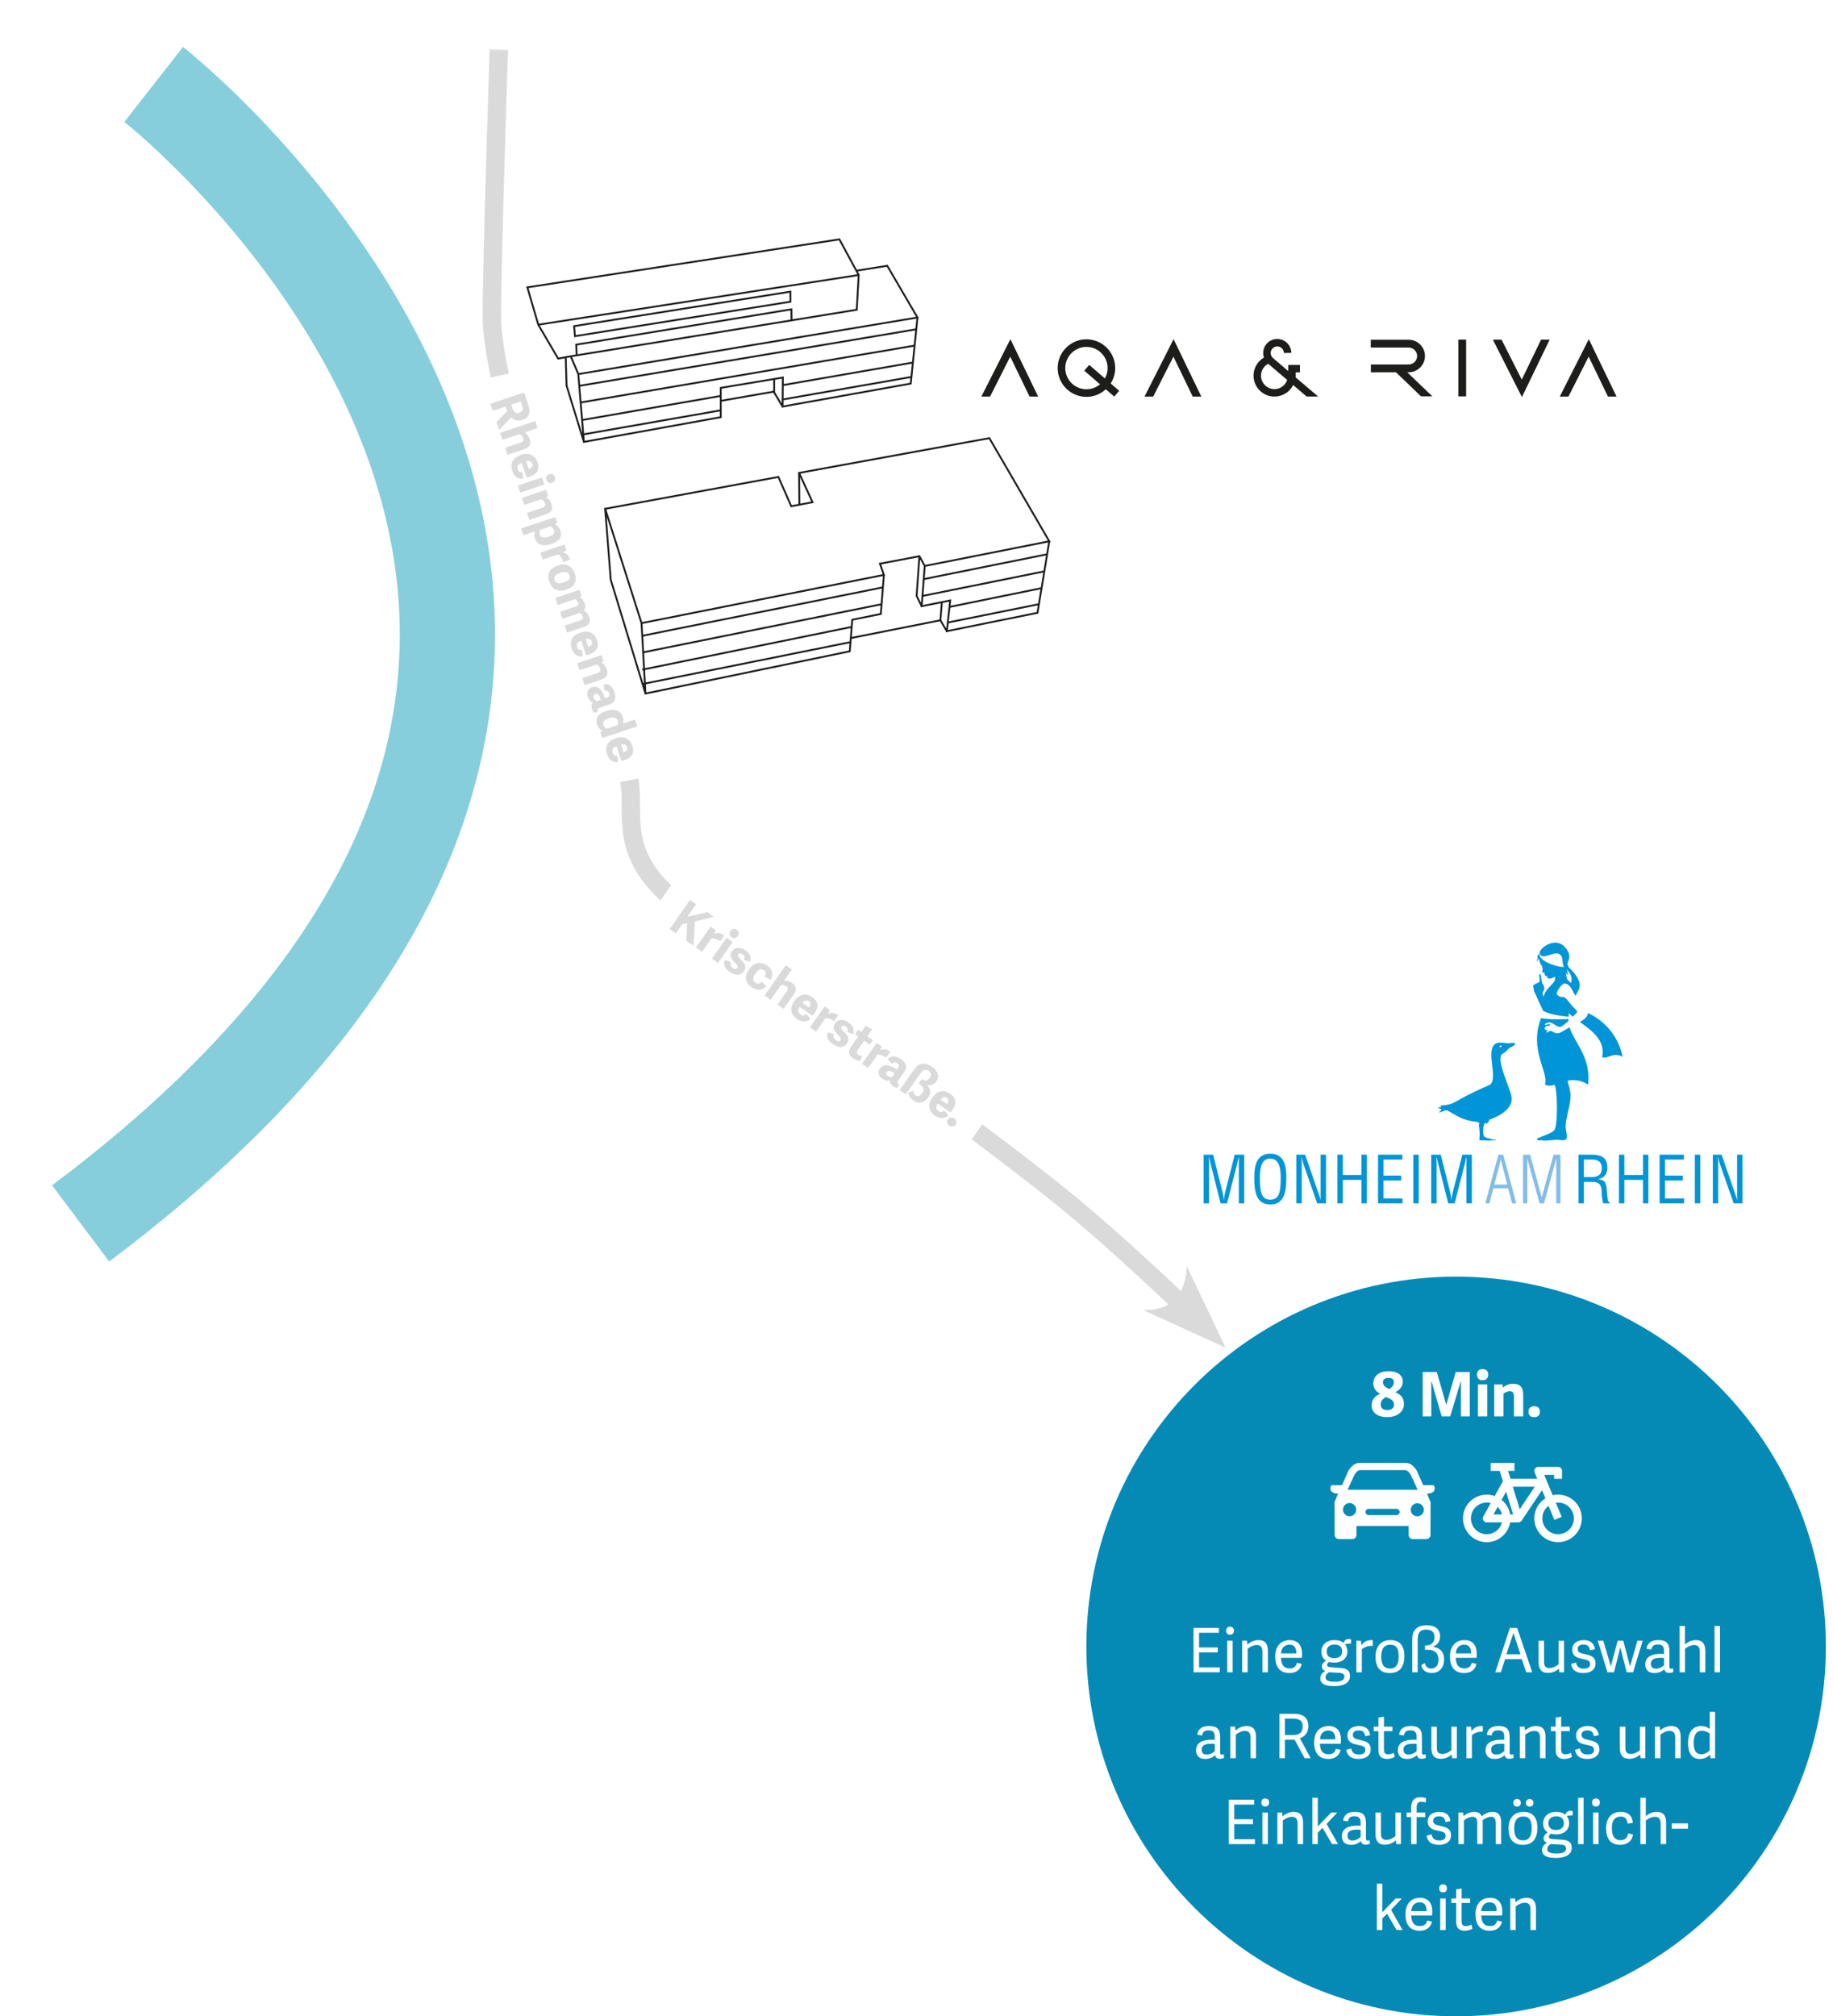 <svg xmlns="http://www.w3.org/2000/svg" xmlns:xlink="http://www.w3.org/1999/xlink" viewBox="0 0 298.815 328.624">
  <defs>
    <style>
      .uuid-0b0ec73f-19f5-4f01-802e-997e9ce5811e, .uuid-832c4fc0-4e2b-4e0d-bd87-0b4936b52b87, .uuid-62c0d7e2-3b73-41fd-af13-d291e7b0f251, .uuid-f6005810-ef05-499b-82e3-7d26d159ac27 {
        fill: none;
      }

      .uuid-66e146e1-5cd8-466e-a204-b1f61930e5aa {
        clip-path: url(#uuid-4bd14dd8-3085-4bf9-9824-54fa450ff2d3);
      }

      .uuid-965cc37e-a63f-4eb6-b222-c700313595da {
        clip-path: url(#uuid-bb75aec0-8b64-4d4a-a1d0-7ee99a1c0fa7);
      }

      .uuid-b955cb17-3663-44e7-92a1-a4db8af56d54 {
        mask: url(#uuid-354c5983-7723-43af-987f-b25765da1d34);
      }

      .uuid-4ad25489-998f-4647-9167-eaa24d0bc715 {
        clip-path: url(#uuid-a73045dd-2d53-44bc-a2bd-65ebfe40a556);
      }

      .uuid-29a96f91-42ff-43cc-9b93-6c58e02ab4e1 {
        fill: #1d1d1b;
      }

      .uuid-4623d811-cd63-41e8-a4f4-1c6395358d3c {
        clip-path: url(#uuid-e7eaa164-11ca-4244-aa65-c0c329ff1f33);
      }

      .uuid-59924c1f-57ff-4cb9-a573-3e5f0001d603 {
        mask: url(#uuid-8db60ca0-533b-4198-b3fe-85dbfe55e061);
      }

      .uuid-fb594c3f-fefc-4374-99e0-44b6c68f65c2 {
        filter: url(#uuid-931eb438-1d54-4db3-9068-ec6c359d5dfd);
      }

      .uuid-ba89831f-8294-4a1c-9895-183f645f0615 {
        mask: url(#uuid-5685d795-9700-455f-b56d-747e07b943ac);
      }

      .uuid-788aa6a4-8bd6-418c-90be-99126b9fa956 {
        filter: url(#uuid-373df19b-8788-4ec7-91d8-698d11ad3301);
      }

      .uuid-5ae339d9-717c-4b39-8a2b-2e8fa64beb1a {
        fill: #fff;
      }

      .uuid-4c976cd0-5a61-43d7-a23f-c781a9c7f570 {
        fill: url(#uuid-4c26ada8-ceaf-4d41-a685-9ca50442d583);
      }

      .uuid-b117bf7b-10f6-47df-983f-1240ef56e948 {
        fill: url(#uuid-5db84326-7857-4bc9-8b61-c2513acb787d);
      }

      .uuid-832c4fc0-4e2b-4e0d-bd87-0b4936b52b87 {
        stroke: #dadada;
        stroke-width: 3px;
      }

      .uuid-832c4fc0-4e2b-4e0d-bd87-0b4936b52b87, .uuid-62c0d7e2-3b73-41fd-af13-d291e7b0f251 {
        stroke-miterlimit: 10;
      }

      .uuid-62c0d7e2-3b73-41fd-af13-d291e7b0f251 {
        stroke: #1d1d1b;
        stroke-width: .3px;
      }

      .uuid-13b808bd-44d6-40ea-b06f-333ac7e66cab {
        fill: #058ab6;
      }

      .uuid-f6005810-ef05-499b-82e3-7d26d159ac27 {
        stroke: #87cedc;
        stroke-width: 15.527px;
      }

      .uuid-4c5a8b46-c542-4b90-8b24-91b76e7752a9 {
        fill: #83bde8;
      }

      .uuid-ce7480e0-12b1-45a0-8f5f-c5fab0907219 {
        clip-path: url(#uuid-a142f207-6f8e-4edf-81ba-16a37e919ab1);
      }

      .uuid-070eb055-47e4-460b-a2d9-38134de01830 {
        clip-path: url(#uuid-8a6e041c-6f44-4be7-b04f-2d550aaa7b2b);
      }

      .uuid-fb8a6fd7-4250-4989-b53b-51ce869ba330 {
        fill: #0095d6;
      }

      .uuid-8367cb6f-1a1b-41d5-87ae-1551c8bf97a0 {
        filter: url(#uuid-a1c0c746-b3c4-4eb0-9e25-999e384c1310);
      }

      .uuid-5d18078c-ad58-4cc4-9829-09a549ff9c90 {
        clip-path: url(#uuid-d25f367f-3fe8-477b-acf0-3b5c9f94594f);
      }

      .uuid-74a58c9b-32de-4204-ad35-8bd8df2556ec {
        fill: #dadada;
      }
    </style>
    <clipPath id="uuid-e7eaa164-11ca-4244-aa65-c0c329ff1f33">
      <rect class="uuid-0b0ec73f-19f5-4f01-802e-997e9ce5811e" x="8.488" y="7.65" width="290.327" height="320.974"></rect>
    </clipPath>
    <filter id="uuid-373df19b-8788-4ec7-91d8-698d11ad3301" x="8.488" y="0" width="290.327" height="328.624" color-interpolation-filters="sRGB" filterUnits="userSpaceOnUse">
      <feFlood flood-color="#fff" result="bg"></feFlood>
      <feBlend in="SourceGraphic" in2="bg"></feBlend>
    </filter>
    <linearGradient id="uuid-5db84326-7857-4bc9-8b61-c2513acb787d" data-name="Unbenannter Verlauf 3" x1="30.348" y1="1030.621" x2="31.348" y2="1030.621" gradientTransform="translate(34937.212 1065.999) rotate(-90) scale(33.75 -33.75)" gradientUnits="userSpaceOnUse">
      <stop offset="0" stop-color="#fff"></stop>
      <stop offset="1" stop-color="#000"></stop>
    </linearGradient>
    <mask id="uuid-5685d795-9700-455f-b56d-747e07b943ac" data-name="mask" x="8.488" y="0" width="290.327" height="328.624" maskUnits="userSpaceOnUse">
      <g class="uuid-788aa6a4-8bd6-418c-90be-99126b9fa956">
        <rect class="uuid-b117bf7b-10f6-47df-983f-1240ef56e948" x="8.488" y="7.65" width="290.327" height="320.974"></rect>
      </g>
    </mask>
    <clipPath id="uuid-a142f207-6f8e-4edf-81ba-16a37e919ab1">
      <rect class="uuid-0b0ec73f-19f5-4f01-802e-997e9ce5811e" x="69.684" width="22.265" height="62.516"></rect>
    </clipPath>
    <clipPath id="uuid-8a6e041c-6f44-4be7-b04f-2d550aaa7b2b">
      <rect class="uuid-0b0ec73f-19f5-4f01-802e-997e9ce5811e" x="8.488" y="7.65" width="290.327" height="320.974"></rect>
    </clipPath>
    <filter id="uuid-a1c0c746-b3c4-4eb0-9e25-999e384c1310" x="-11.07" y="-10.041" width="329.444" height="356.356" color-interpolation-filters="sRGB" filterUnits="userSpaceOnUse">
      <feFlood flood-color="#fff" result="bg"></feFlood>
      <feBlend in="SourceGraphic" in2="bg"></feBlend>
    </filter>
    <linearGradient id="uuid-4c26ada8-ceaf-4d41-a685-9ca50442d583" data-name="Unbenannter Verlauf 2" x1="5.348" y1="1033.472" x2="6.348" y2="1033.472" gradientTransform="translate(-175269.23 -889.693) rotate(90) scale(169.741 -169.741)" gradientUnits="userSpaceOnUse">
      <stop offset="0" stop-color="#000"></stop>
      <stop offset=".011" stop-color="#000"></stop>
      <stop offset=".119" stop-color="#484848"></stop>
      <stop offset=".226" stop-color="#898989"></stop>
      <stop offset=".323" stop-color="#bcbcbc"></stop>
      <stop offset=".407" stop-color="#e0e0e0"></stop>
      <stop offset=".474" stop-color="#f6f6f6"></stop>
      <stop offset=".518" stop-color="#fff"></stop>
      <stop offset=".577" stop-color="#fafafa"></stop>
      <stop offset=".638" stop-color="#eee"></stop>
      <stop offset=".699" stop-color="#dadada"></stop>
      <stop offset=".76" stop-color="#bebebe"></stop>
      <stop offset=".821" stop-color="#999"></stop>
      <stop offset=".882" stop-color="#6c6c6c"></stop>
      <stop offset=".943" stop-color="#383838"></stop>
      <stop offset="1" stop-color="#000"></stop>
    </linearGradient>
    <mask id="uuid-8db60ca0-533b-4198-b3fe-85dbfe55e061" data-name="mask-1" x="-11.07" y="-10.041" width="329.444" height="356.356" maskUnits="userSpaceOnUse">
      <g class="uuid-8367cb6f-1a1b-41d5-87ae-1551c8bf97a0">
        <rect class="uuid-4c976cd0-5a61-43d7-a23f-c781a9c7f570" x="-1.039" y="-.913" width="309.38" height="338.099" transform="translate(-9.978 9.694) rotate(-3.5)"></rect>
      </g>
    </mask>
    <clipPath id="uuid-4bd14dd8-3085-4bf9-9824-54fa450ff2d3">
      <rect class="uuid-0b0ec73f-19f5-4f01-802e-997e9ce5811e" y=".105" width="89.187" height="206.452"></rect>
    </clipPath>
    <filter id="uuid-931eb438-1d54-4db3-9068-ec6c359d5dfd" x="8.488" y="7.65" width="290.327" height="320.974" color-interpolation-filters="sRGB" filterUnits="userSpaceOnUse">
      <feFlood flood-color="#fff" result="bg"></feFlood>
      <feBlend in="SourceGraphic" in2="bg"></feBlend>
    </filter>
    <mask id="uuid-354c5983-7723-43af-987f-b25765da1d34" data-name="mask-2" x="8.488" y="7.65" width="290.327" height="320.974" maskUnits="userSpaceOnUse">
      <g class="uuid-fb594c3f-fefc-4374-99e0-44b6c68f65c2">
        <rect class="uuid-b117bf7b-10f6-47df-983f-1240ef56e948" x="8.488" y="7.65" width="290.327" height="320.974"></rect>
      </g>
    </mask>
    <clipPath id="uuid-bb75aec0-8b64-4d4a-a1d0-7ee99a1c0fa7">
      <rect class="uuid-0b0ec73f-19f5-4f01-802e-997e9ce5811e" x="92.107" y="118.886" width="116.701" height="101.769"></rect>
    </clipPath>
    <clipPath id="uuid-a73045dd-2d53-44bc-a2bd-65ebfe40a556">
      <rect class="uuid-0b0ec73f-19f5-4f01-802e-997e9ce5811e" x="8.488" y="7.65" width="290.327" height="320.974"></rect>
    </clipPath>
    <clipPath id="uuid-d25f367f-3fe8-477b-acf0-3b5c9f94594f">
      <rect class="uuid-0b0ec73f-19f5-4f01-802e-997e9ce5811e" x="8.488" y="7.65" width="290.327" height="320.974"></rect>
    </clipPath>
  </defs>
  <g id="uuid-c358187b-f9b8-4961-8033-99f39c7521fe" data-name="Ebene 1">
    <path class="uuid-62c0d7e2-3b73-41fd-af13-d291e7b0f251" d="M129.036,52.264l-.023-1.849-35.081,5.759.069,1.755M128.854,47.535l-35.264,5.619.137,1.638,35.127-5.618v-1.639ZM92.222,58.187l.137,4.658,2.828,9.177M95.05,70.805l22.357-3.913M127.676,65.095l20.885-3.654M94.868,68.464l22.545-3.919M127.588,62.777l21.155-3.677M94.594,65.608l54.469-9.271M94.411,62.892l54.971-9.223M126.162,63.829l-8.622,1.498M127.576,66.263l-1.368-2.294v-2.247M94.275,60.973l.912,11.049,22.307-4.026v-4.776l10.128-1.686-.046,4.729,20.894-3.745,1.094-10.769M87.751,52.92l52.234-8.1M92.997,58.07l-2.007.374-3.239-5.524-1.779-6.087,50.865-7.819,3.148,5.806-.32,5.665-46.622,7.585,1.232,2.903,55.289-9.224-4.926-8.427-5.018.795M130.268,77.079l.045,5.15M104.699,111.492l34.015-6.848M154.631,101.44l14.735-2.967M104.699,109.146l34.058-6.951M154.911,98.897l14.885-3.038M104.699,106.352l39.027-7.875M150.432,97.123l19.752-3.985M104.699,103.627l39.221-7.896M150.663,94.374l20.04-4.035M98.654,82.931l.912,11.564,5.657,18.541M153.541,98.14l-.236,2.957M149.884,90.656l-.456,6.461.821,1.686M138.697,103.995l14.608-2.898,1.049,1.779M150.751,92.248l-.502,6.555,4.653-.937-.548,5.01,14.781-2.996,1.916-11.658M104.584,101.565l.639,11.471,33.302-6.882.41-5.151,4.653-.936.502-6.367M98.654,82.931l5.93,18.634,39.506-7.865-.638-1.826,6.432-1.218.867,1.592,20.3-4.026-9.763-16.809-31.02,5.666,2.189,4.775-3.467.656-2.098-4.776-28.238,5.197Z"></path>
    <g class="uuid-4623d811-cd63-41e8-a4f4-1c6395358d3c">
      <g class="uuid-ba89831f-8294-4a1c-9895-183f645f0615">
        <g class="uuid-ce7480e0-12b1-45a0-8f5f-c5fab0907219">
          <path class="uuid-832c4fc0-4e2b-4e0d-bd87-0b4936b52b87" d="M81.317,8.049s-1.134,34.583-1.134,43.37c0,2.809.55,6.313,1.299,9.78"></path>
        </g>
      </g>
    </g>
    <g>
      <path class="uuid-74a58c9b-32de-4204-ad35-8bd8df2556ec" d="M80.95,68.798l1.723-1.782-.251-.751-2.086.697-.388-1.159,5.49-1.837.715,2.138c.457,1.365-.126,2.066-.938,2.338-.812.271-1.441.052-1.887-.423l-1.958,2.037-.421-1.258ZM84.698,67.274c.523-.175.611-.566.403-1.188l-.215-.645-1.547.517.2.6c.183.547.537.926,1.159.717Z"></path>
      <path class="uuid-74a58c9b-32de-4204-ad35-8bd8df2556ec" d="M82.351,72.985l2.495-.835c.424-.142.55-.369.431-.726-.104-.312-.383-.563-.57-.67l-2.791.934-.383-1.145,5.726-1.916.38,1.138-2.138.716c.313.207.668.509.855,1.071.284.849-.021,1.372-.923,1.674l-2.7.903-.383-1.145Z"></path>
      <path class="uuid-74a58c9b-32de-4204-ad35-8bd8df2556ec" d="M84.92,74.136c1.425-.478,2.362.179,2.716,1.24.401,1.198-.159,1.942-1.259,2.31-.13.043-.382.12-.523.15l-.804-2.404c-.644.241-.795.596-.628,1.096.137.41.417.493.777.457l.087,1.042c-.784.102-1.459-.329-1.774-1.271-.489-1.463.339-2.263,1.409-2.62ZM86.789,75.592c-.109-.326-.427-.573-1.006-.389l.411,1.229c.569-.189.72-.468.595-.84Z"></path>
      <path class="uuid-74a58c9b-32de-4204-ad35-8bd8df2556ec" d="M84.41,79.14l3.951-1.322.383,1.146-3.951,1.321-.383-1.145ZM89.069,78.222c-.147-.44.027-.776.467-.924.44-.147.774.02.921.459.145.433-.019.773-.459.921s-.784-.024-.929-.456Z"></path>
      <path class="uuid-74a58c9b-32de-4204-ad35-8bd8df2556ec" d="M85.9,83.592l2.502-.838c.424-.142.551-.369.432-.727-.104-.311-.382-.563-.57-.669l-2.798.937-.383-1.146,3.951-1.321.34,1.017-.375.192c.362.199.719.561.899,1.098.292.873-.014,1.396-.916,1.698l-2.7.903-.383-1.145Z"></path>
      <path class="uuid-74a58c9b-32de-4204-ad35-8bd8df2556ec" d="M90.844,85.237l-.379.202c.455.227.752.634.899,1.074.282.841-.019,1.658-1.475,2.146-1.569.524-2.399-.015-2.691-.888-.163-.484-.115-.847.029-1.173l-1.896.634-.37-1.106,5.558-1.859.325.971ZM88.003,87.132c.178.53.688.596,1.454.34.797-.267,1.014-.601.859-1.063-.089-.266-.348-.508-.55-.634l-1.729.578c-.068.149-.129.498-.035.779Z"></path>
      <path class="uuid-74a58c9b-32de-4204-ad35-8bd8df2556ec" d="M91.004,90.355l-2.555.854-.383-1.146,3.951-1.321.327.979-.594.291c.476.136.918.4,1.122,1.008.021.061.043.129.059.199l-1.115.373c-.127-.53-.434-.993-.811-1.237Z"></path>
      <path class="uuid-74a58c9b-32de-4204-ad35-8bd8df2556ec" d="M90.948,92.179c1.267-.424,2.299-.036,2.758,1.337.459,1.372-.19,2.18-1.357,2.57-1.289.432-2.328.121-2.803-1.297-.479-1.433.22-2.215,1.402-2.61ZM91.913,94.908c.864-.289,1.088-.625.918-1.133-.172-.517-.595-.695-1.452-.408-.879.294-1.154.631-.966,1.191.167.5.575.659,1.5.35Z"></path>
      <path class="uuid-74a58c9b-32de-4204-ad35-8bd8df2556ec" d="M90.54,97.461l3.951-1.322.325.971-.354.178c.362.225.687.537.856,1.045.157.471.139.873-.155,1.174.382.185.726.533.903,1.063.264.788-.037,1.327-.917,1.622l-2.722.91-.383-1.145,2.541-.85c.371-.124.53-.305.418-.638-.071-.212-.292-.468-.492-.561-.03.01-.058.027-.095.04l-2.738.916-.383-1.145,2.54-.85c.371-.125.53-.305.421-.631-.079-.234-.303-.479-.506-.581l-2.828.946-.383-1.145Z"></path>
      <path class="uuid-74a58c9b-32de-4204-ad35-8bd8df2556ec" d="M94.614,103.108c1.426-.478,2.362.179,2.717,1.241.401,1.197-.16,1.941-1.259,2.31-.13.043-.382.119-.523.149l-.805-2.403c-.644.241-.795.595-.628,1.096.137.409.417.492.777.456l.087,1.042c-.784.103-1.46-.329-1.774-1.27-.489-1.464.339-2.264,1.408-2.621ZM96.483,104.565c-.109-.325-.427-.572-1.006-.388l.411,1.229c.568-.19.72-.468.595-.841Z"></path>
      <path class="uuid-74a58c9b-32de-4204-ad35-8bd8df2556ec" d="M94.914,110.531l2.502-.838c.425-.142.551-.369.432-.726-.104-.312-.382-.563-.57-.669l-2.798.936-.383-1.145,3.951-1.322.34,1.017-.374.192c.361.199.719.561.899,1.099.292.872-.014,1.396-.916,1.697l-2.7.903-.383-1.145Z"></path>
      <path class="uuid-74a58c9b-32de-4204-ad35-8bd8df2556ec" d="M97.414,115.734c.022.068.06.132.124.221l-.649.25c-.127-.126-.314-.435-.396-.677-.152-.455-.115-.771.229-.979-.41-.141-.718-.459-.901-1.005-.33-.985.267-1.396.661-1.527,1.206-.403,1.806.786,2.138,1.806l.145-.049c.447-.149.699-.302.532-.803-.127-.379-.334-.469-.746-.416l-.136-1.033c.784-.128,1.381.195,1.741,1.271.353,1.055.121,1.722-.865,2.052l-1.653.553c-.212.071-.29.14-.224.337ZM97.056,113.106c-.228.076-.399.243-.277.607.092.272.316.492.479.573l.697-.233-.062-.183c-.197-.541-.436-.899-.837-.765Z"></path>
      <path class="uuid-74a58c9b-32de-4204-ad35-8bd8df2556ec" d="M97.858,119.331l.364-.197v-.026c-.396-.17-.701-.48-.876-1.004-.31-.926.048-1.745,1.466-2.22,1.584-.53,2.422.134,2.696.952.147.44.152.785.001,1.113l2.024-.678.368,1.1-5.726,1.916-.319-.956ZM100.708,117.467c-.192-.576-.774-.626-1.457-.397-.706.235-1.048.596-.869,1.134.082.243.279.455.506.581l1.812-.606c.063-.19.093-.453.006-.711Z"></path>
      <path class="uuid-74a58c9b-32de-4204-ad35-8bd8df2556ec" d="M100.374,120.322c1.425-.477,2.361.18,2.717,1.24.401,1.199-.16,1.942-1.259,2.311-.13.043-.383.119-.524.15l-.804-2.404c-.645.24-.796.596-.628,1.096.137.409.417.492.777.457l.086,1.041c-.784.103-1.459-.329-1.774-1.27-.49-1.463.338-2.264,1.408-2.621ZM102.243,121.779c-.109-.326-.428-.574-1.006-.389l.411,1.229c.569-.19.72-.469.595-.84Z"></path>
    </g>
    <g class="uuid-070eb055-47e4-460b-a2d9-38134de01830">
      <g class="uuid-59924c1f-57ff-4cb9-a573-3e5f0001d603">
        <g class="uuid-66e146e1-5cd8-466e-a204-b1f61930e5aa">
          <path class="uuid-f6005810-ef05-499b-82e3-7d26d159ac27" d="M25.052,13.761s115.283,90.25-11.906,185.642"></path>
        </g>
      </g>
      <g class="uuid-b955cb17-3663-44e7-92a1-a4db8af56d54">
        <g class="uuid-965cc37e-a63f-4eb6-b222-c700313595da">
          <path class="uuid-832c4fc0-4e2b-4e0d-bd87-0b4936b52b87" d="M102.579,127.175c.941,4.792-1.597,10.805,5.315,17.717,2.126,2.126,13.575,12.941,19.671,17.018,20.578,13.763,40.49,29.147,45.171,32.942,10.489,8.504,21.09,18.925,21.09,18.925"></path>
          <path class="uuid-74a58c9b-32de-4204-ad35-8bd8df2556ec" d="M199.808,219.655l-6.362-13.339s.381,7.46-7.085,7.208l13.447,6.131Z"></path>
        </g>
      </g>
      <path class="uuid-13b808bd-44d6-40ea-b06f-333ac7e66cab" d="M237.374,328.624c33.29,0,60.276-26.988,60.276-60.277s-26.986-60.274-60.276-60.274-60.276,26.985-60.276,60.274,26.986,60.277,60.276,60.277"></path>
    </g>
    <g>
      <path class="uuid-5ae339d9-717c-4b39-8a2b-2e8fa64beb1a" d="M198.839,271.76v.8h-4.271v-7.236h4.144v.8h-3.242v2.389h3.046v.8h-3.046v2.448h3.37Z"></path>
      <path class="uuid-5ae339d9-717c-4b39-8a2b-2e8fa64beb1a" d="M200.516,266.433c-.402,0-.627-.239-.627-.659s.225-.649.627-.649.637.229.637.649-.235.659-.637.659ZM200.056,272.56v-5.137h.892v5.137h-.892Z"></path>
      <path class="uuid-5ae339d9-717c-4b39-8a2b-2e8fa64beb1a" d="M205.798,272.56v-3.349c0-.709-.255-1.099-.94-1.099-.578,0-1.205.38-1.469.619v3.828h-.892v-5.137h.784l.049.609c.49-.4,1.117-.72,1.812-.72,1.078,0,1.548.6,1.548,1.759v3.488h-.892Z"></path>
      <path class="uuid-5ae339d9-717c-4b39-8a2b-2e8fa64beb1a" d="M207.886,270.001c0-1.879,1.078-2.688,2.371-2.688,1.411,0,1.999.949,1.999,2.219,0,.2-.01.43-.039.67h-3.39c.039,1.309.607,1.719,1.411,1.719.715,0,1.048-.33,1.186-.909l.784.18c-.206.999-.99,1.489-1.999,1.489-1.783,0-2.322-1.27-2.322-2.679ZM210.198,268.052c-.666,0-1.313.41-1.362,1.43h2.498c0-.92-.343-1.43-1.136-1.43Z"></path>
      <path class="uuid-5ae339d9-717c-4b39-8a2b-2e8fa64beb1a" d="M219.008,267.782c.157-.37.421-.649.793-.649.157,0,.294.029.441.08v.669c-.304-.02-.725.03-.979.11.254.279.392.739.392,1.159,0,1.159-.911,1.829-2.067,1.829-.333,0-.676-.03-.931-.12-.137.13-.313.28-.313.49,0,.199.108.35.646.39l1.44.1c1.039.07,1.646.33,1.646,1.34,0,1.259-1.323,1.639-2.586,1.639-1.881,0-2.263-.659-2.263-1.27,0-.579.402-.979.813-1.179v-.011c-.343-.14-.548-.369-.548-.739,0-.439.313-.699.666-.979-.46-.25-.745-.779-.745-1.439,0-1.129.833-1.889,2.136-1.889.617,0,1.126.13,1.459.47ZM218.312,272.65l-1.666-.1c-.382.26-.558.489-.558.829,0,.43.343.72,1.508.72,1.039,0,1.558-.27,1.558-.81,0-.37-.157-.59-.842-.64ZM217.558,268.032c-.696,0-1.283.33-1.283,1.119,0,.67.382,1.109,1.273,1.109.735,0,1.244-.399,1.244-1.089,0-.771-.47-1.14-1.234-1.14Z"></path>
      <path class="uuid-5ae339d9-717c-4b39-8a2b-2e8fa64beb1a" d="M222.007,268.821v3.738h-.892v-5.137h.745l.068.739c.441-.609.97-.85,1.675-.85.059,0,.098,0,.186.01v.939c-.627-.09-1.372.17-1.783.56Z"></path>
      <path class="uuid-5ae339d9-717c-4b39-8a2b-2e8fa64beb1a" d="M224.242,270.011c0-1.659.842-2.698,2.449-2.698,1.597,0,2.253,1.05,2.253,2.578,0,1.689-.686,2.789-2.38,2.789-1.744,0-2.322-1.149-2.322-2.669ZM228.013,269.951c0-1.419-.49-1.889-1.362-1.889-.891,0-1.489.539-1.489,1.908,0,1.359.47,1.979,1.45,1.979.872,0,1.401-.54,1.401-1.999Z"></path>
      <path class="uuid-5ae339d9-717c-4b39-8a2b-2e8fa64beb1a" d="M232.571,264.894c1.42,0,2.185.66,2.185,1.799,0,.95-.529,1.42-1.126,1.68v.029c.989.181,1.783.7,1.783,2.06,0,1.299-.725,2.209-2.018,2.209-.852,0-1.548-.41-1.714-1.279l.588-.33c.147.51.372.879,1.029.879.715,0,1.195-.459,1.195-1.429,0-1.26-.813-1.629-1.802-1.629h-.392v-.7h.147c1.058,0,1.411-.64,1.411-1.359,0-.859-.509-1.219-1.371-1.219-.833,0-1.372.34-1.372,1.619v5.337h-.892v-5.387c0-1.659.979-2.279,2.351-2.279Z"></path>
      <path class="uuid-5ae339d9-717c-4b39-8a2b-2e8fa64beb1a" d="M236.374,270.001c0-1.879,1.078-2.688,2.371-2.688,1.411,0,1.999.949,1.999,2.219,0,.2-.01.43-.039.67h-3.39c.039,1.309.607,1.719,1.411,1.719.715,0,1.048-.33,1.186-.909l.784.18c-.206.999-.99,1.489-1.999,1.489-1.783,0-2.322-1.27-2.322-2.679ZM238.686,268.052c-.666,0-1.313.41-1.362,1.43h2.498c0-.92-.343-1.43-1.136-1.43Z"></path>
      <path class="uuid-5ae339d9-717c-4b39-8a2b-2e8fa64beb1a" d="M249.788,272.56h-.99l-.715-2.148h-2.723l-.696,2.148h-.911l2.39-7.236h1.176l2.469,7.236ZM246.712,266.163l-1.136,3.458h2.282l-1.136-3.458h-.01Z"></path>
      <path class="uuid-5ae339d9-717c-4b39-8a2b-2e8fa64beb1a" d="M251.711,267.423v3.348c0,.71.167,1.1.911,1.1.578,0,1.195-.38,1.46-.63v-3.817h.891v5.137h-.773l-.059-.59c-.49.41-1.087.689-1.783.689-1.068,0-1.538-.6-1.538-1.749v-3.487h.892Z"></path>
      <path class="uuid-5ae339d9-717c-4b39-8a2b-2e8fa64beb1a" d="M260.01,268.802l-.803.18c-.118-.59-.313-.949-1.048-.949s-.97.33-.97.72c0,.529.412.68,1.117.829.921.2,1.793.39,1.793,1.539,0,.979-.745,1.56-1.969,1.56-1.156,0-1.852-.46-2.008-1.489l.794-.22c.137.55.362.989,1.254.989.607,0,1.048-.19,1.048-.739,0-.57-.411-.67-1.097-.81-.823-.17-1.812-.351-1.812-1.55,0-1.039.842-1.549,1.861-1.549,1.195,0,1.685.58,1.841,1.489Z"></path>
      <path class="uuid-5ae339d9-717c-4b39-8a2b-2e8fa64beb1a" d="M260.472,267.423h.901l1.225,4.178,1.107-4.178h.921l1.097,4.157h.01l1.195-4.157h.862l-1.567,5.137h-1.039l-1.038-4.048h-.01l-1.029,4.048h-1.058l-1.577-5.137Z"></path>
      <path class="uuid-5ae339d9-717c-4b39-8a2b-2e8fa64beb1a" d="M272.446,271.99c.088,0,.176-.021.303-.061l.04.57c-.196.1-.451.159-.696.159-.5,0-.725-.279-.774-.609-.392.399-.911.63-1.616.63-1.273,0-1.489-.88-1.489-1.38,0-1.369,1.186-1.749,2.606-1.749.157,0,.304.011.441.021v-.5c0-.649-.176-1.049-.999-1.049-.696,0-.96.279-1.068.85l-.784-.15c.157-.959.764-1.409,1.93-1.409,1.244,0,1.803.489,1.803,1.769v2.509c0,.28.049.4.304.4ZM270.761,270.201c-.696,0-1.626.069-1.626.949,0,.439.157.819.843.819.519,0,1.019-.279,1.293-.579v-1.16c-.137-.02-.323-.029-.509-.029Z"></path>
      <path class="uuid-5ae339d9-717c-4b39-8a2b-2e8fa64beb1a" d="M277.101,272.56v-3.349c0-.709-.254-1.099-.94-1.099-.578,0-1.205.38-1.469.619v3.828h-.892v-7.546h.882v2.988c.49-.39,1.067-.689,1.773-.689,1.068,0,1.538.6,1.538,1.759v3.488h-.892Z"></path>
      <path class="uuid-5ae339d9-717c-4b39-8a2b-2e8fa64beb1a" d="M279.503,272.56v-7.546h.892v7.546h-.892Z"></path>
    </g>
    <g>
      <path class="uuid-5ae339d9-717c-4b39-8a2b-2e8fa64beb1a" d="M199.207,285.99c.088,0,.176-.021.303-.061l.04.57c-.196.1-.451.159-.696.159-.5,0-.725-.279-.774-.609-.392.399-.911.63-1.616.63-1.273,0-1.489-.88-1.489-1.38,0-1.369,1.186-1.749,2.606-1.749.157,0,.304.011.441.021v-.5c0-.649-.176-1.049-.999-1.049-.696,0-.96.279-1.068.85l-.784-.15c.157-.959.764-1.409,1.93-1.409,1.244,0,1.803.489,1.803,1.769v2.509c0,.28.049.4.304.4ZM197.522,284.201c-.696,0-1.626.069-1.626.949,0,.439.157.819.843.819.519,0,1.019-.279,1.293-.579v-1.16c-.137-.02-.323-.029-.509-.029Z"></path>
      <path class="uuid-5ae339d9-717c-4b39-8a2b-2e8fa64beb1a" d="M203.862,286.56v-3.349c0-.709-.254-1.099-.94-1.099-.578,0-1.205.38-1.469.619v3.828h-.892v-5.137h.784l.049.609c.49-.4,1.117-.72,1.812-.72,1.078,0,1.548.6,1.548,1.759v3.488h-.892Z"></path>
      <path class="uuid-5ae339d9-717c-4b39-8a2b-2e8fa64beb1a" d="M212.681,286.56l-1.626-3.009h-1.597v3.009h-.892v-7.236h2.429c1.764,0,2.292.979,2.292,1.969,0,1.09-.548,1.729-1.372,2.02l1.744,3.248h-.98ZM212.358,281.343c0-.979-.646-1.239-1.665-1.239h-1.234v2.678h1.322c.931,0,1.577-.319,1.577-1.438Z"></path>
      <path class="uuid-5ae339d9-717c-4b39-8a2b-2e8fa64beb1a" d="M214.231,284.001c0-1.879,1.078-2.688,2.371-2.688,1.411,0,1.999.949,1.999,2.219,0,.2-.01.43-.039.67h-3.39c.039,1.309.607,1.719,1.411,1.719.715,0,1.048-.33,1.186-.909l.784.18c-.206.999-.99,1.489-1.999,1.489-1.783,0-2.322-1.27-2.322-2.679ZM216.543,282.052c-.666,0-1.313.41-1.362,1.43h2.498c0-.92-.343-1.43-1.136-1.43Z"></path>
      <path class="uuid-5ae339d9-717c-4b39-8a2b-2e8fa64beb1a" d="M223.363,282.802l-.803.18c-.118-.59-.313-.949-1.048-.949s-.97.33-.97.72c0,.529.412.68,1.117.829.921.2,1.793.39,1.793,1.539,0,.979-.745,1.56-1.969,1.56-1.156,0-1.852-.46-2.008-1.489l.793-.22c.137.55.363.989,1.254.989.607,0,1.048-.19,1.048-.739,0-.57-.411-.67-1.097-.81-.823-.17-1.812-.351-1.812-1.55,0-1.039.842-1.549,1.861-1.549,1.195,0,1.685.58,1.842,1.489Z"></path>
      <path class="uuid-5ae339d9-717c-4b39-8a2b-2e8fa64beb1a" d="M226.137,286.68c-.94,0-1.42-.44-1.42-1.47v-3.058h-.774v-.729h.774v-1.489l.892-.141v1.63h1.391v.729h-1.391v2.938c0,.539.118.839.725.839.304,0,.667-.13.882-.25l.157.66c-.245.17-.764.34-1.234.34Z"></path>
      <path class="uuid-5ae339d9-717c-4b39-8a2b-2e8fa64beb1a" d="M232.104,285.99c.088,0,.177-.021.304-.061l.04.57c-.196.1-.451.159-.696.159-.5,0-.725-.279-.774-.609-.392.399-.911.63-1.616.63-1.273,0-1.489-.88-1.489-1.38,0-1.369,1.185-1.749,2.605-1.749.157,0,.304.011.441.021v-.5c0-.649-.176-1.049-.999-1.049-.696,0-.96.279-1.068.85l-.784-.15c.157-.959.764-1.409,1.93-1.409,1.244,0,1.803.489,1.803,1.769v2.509c0,.28.049.4.303.4ZM230.42,284.201c-.696,0-1.626.069-1.626.949,0,.439.157.819.843.819.519,0,1.019-.279,1.293-.579v-1.16c-.137-.02-.323-.029-.509-.029Z"></path>
      <path class="uuid-5ae339d9-717c-4b39-8a2b-2e8fa64beb1a" d="M234.233,281.423v3.348c0,.71.167,1.1.911,1.1.578,0,1.195-.38,1.46-.63v-3.817h.891v5.137h-.774l-.059-.59c-.49.41-1.087.689-1.783.689-1.068,0-1.538-.6-1.538-1.749v-3.487h.892Z"></path>
      <path class="uuid-5ae339d9-717c-4b39-8a2b-2e8fa64beb1a" d="M239.946,282.821v3.738h-.892v-5.137h.745l.068.739c.441-.609.97-.85,1.675-.85.059,0,.098,0,.186.01v.939c-.627-.09-1.372.17-1.783.56Z"></path>
      <path class="uuid-5ae339d9-717c-4b39-8a2b-2e8fa64beb1a" d="M246.403,285.99c.088,0,.176-.021.303-.061l.04.57c-.196.1-.451.159-.696.159-.5,0-.725-.279-.774-.609-.392.399-.911.63-1.616.63-1.273,0-1.489-.88-1.489-1.38,0-1.369,1.186-1.749,2.606-1.749.157,0,.304.011.441.021v-.5c0-.649-.176-1.049-.999-1.049-.696,0-.96.279-1.068.85l-.784-.15c.157-.959.764-1.409,1.93-1.409,1.244,0,1.803.489,1.803,1.769v2.509c0,.28.049.4.304.4ZM244.718,284.201c-.696,0-1.626.069-1.626.949,0,.439.157.819.843.819.519,0,1.019-.279,1.293-.579v-1.16c-.137-.02-.323-.029-.509-.029Z"></path>
      <path class="uuid-5ae339d9-717c-4b39-8a2b-2e8fa64beb1a" d="M251.058,286.56v-3.349c0-.709-.254-1.099-.94-1.099-.578,0-1.205.38-1.469.619v3.828h-.892v-5.137h.784l.049.609c.49-.4,1.117-.72,1.812-.72,1.078,0,1.548.6,1.548,1.759v3.488h-.892Z"></path>
      <path class="uuid-5ae339d9-717c-4b39-8a2b-2e8fa64beb1a" d="M255.028,286.68c-.94,0-1.42-.44-1.42-1.47v-3.058h-.774v-.729h.774v-1.489l.892-.141v1.63h1.391v.729h-1.391v2.938c0,.539.117.839.725.839.304,0,.667-.13.882-.25l.157.66c-.245.17-.764.34-1.234.34Z"></path>
      <path class="uuid-5ae339d9-717c-4b39-8a2b-2e8fa64beb1a" d="M260.642,282.802l-.803.18c-.118-.59-.313-.949-1.048-.949s-.97.33-.97.72c0,.529.412.68,1.117.829.921.2,1.793.39,1.793,1.539,0,.979-.745,1.56-1.969,1.56-1.156,0-1.852-.46-2.008-1.489l.794-.22c.137.55.362.989,1.254.989.607,0,1.048-.19,1.048-.739,0-.57-.411-.67-1.097-.81-.823-.17-1.812-.351-1.812-1.55,0-1.039.842-1.549,1.861-1.549,1.195,0,1.685.58,1.841,1.489Z"></path>
      <path class="uuid-5ae339d9-717c-4b39-8a2b-2e8fa64beb1a" d="M264.965,281.423v3.348c0,.71.167,1.1.911,1.1.578,0,1.195-.38,1.46-.63v-3.817h.891v5.137h-.774l-.059-.59c-.49.41-1.087.689-1.783.689-1.068,0-1.538-.6-1.538-1.749v-3.487h.892Z"></path>
      <path class="uuid-5ae339d9-717c-4b39-8a2b-2e8fa64beb1a" d="M273.088,286.56v-3.349c0-.709-.255-1.099-.94-1.099-.578,0-1.205.38-1.469.619v3.828h-.892v-5.137h.784l.049.609c.49-.4,1.117-.72,1.812-.72,1.078,0,1.548.6,1.548,1.759v3.488h-.892Z"></path>
      <path class="uuid-5ae339d9-717c-4b39-8a2b-2e8fa64beb1a" d="M278.85,286.56l-.069-.55-.01-.01c-.431.399-.94.68-1.666.68-1.146,0-1.92-.74-1.92-2.608,0-2.029,1.009-2.759,2.126-2.759.578,0,1.058.189,1.411.479v-2.778h.872v7.546h-.744ZM277.429,282.092c-.97,0-1.322.79-1.322,1.979,0,1.249.382,1.849,1.264,1.849.519,0,1.029-.31,1.342-.63v-2.748c-.235-.18-.706-.45-1.284-.45Z"></path>
    </g>
    <g>
      <path class="uuid-5ae339d9-717c-4b39-8a2b-2e8fa64beb1a" d="M204.576,299.76v.8h-4.271v-7.236h4.144v.8h-3.242v2.389h3.046v.8h-3.046v2.448h3.37Z"></path>
      <path class="uuid-5ae339d9-717c-4b39-8a2b-2e8fa64beb1a" d="M206.254,294.433c-.402,0-.627-.239-.627-.659s.225-.649.627-.649.637.229.637.649-.235.659-.637.659ZM205.793,300.56v-5.137h.892v5.137h-.892Z"></path>
      <path class="uuid-5ae339d9-717c-4b39-8a2b-2e8fa64beb1a" d="M211.535,300.56v-3.349c0-.709-.255-1.099-.94-1.099-.578,0-1.205.38-1.469.619v3.828h-.892v-5.137h.784l.049.609c.49-.4,1.117-.72,1.812-.72,1.078,0,1.548.6,1.548,1.759v3.488h-.892Z"></path>
      <path class="uuid-5ae339d9-717c-4b39-8a2b-2e8fa64beb1a" d="M216.993,295.423h1.009l-1.744,1.849,1.871,3.288h-.979l-1.548-2.648-.774.779v1.869h-.892v-7.546h.892v4.667l2.165-2.258Z"></path>
      <path class="uuid-5ae339d9-717c-4b39-8a2b-2e8fa64beb1a" d="M222.981,299.99c.088,0,.176-.021.303-.061l.04.57c-.196.1-.451.159-.696.159-.5,0-.725-.279-.774-.609-.392.399-.911.63-1.616.63-1.273,0-1.489-.88-1.489-1.38,0-1.369,1.186-1.749,2.606-1.749.157,0,.304.011.441.021v-.5c0-.649-.176-1.049-.999-1.049-.696,0-.96.279-1.068.85l-.784-.15c.157-.959.764-1.409,1.93-1.409,1.244,0,1.803.489,1.803,1.769v2.509c0,.28.049.4.304.4ZM221.296,298.201c-.696,0-1.626.069-1.626.949,0,.439.157.819.843.819.519,0,1.019-.279,1.293-.579v-1.16c-.137-.02-.323-.029-.509-.029Z"></path>
      <path class="uuid-5ae339d9-717c-4b39-8a2b-2e8fa64beb1a" d="M225.118,295.423v3.348c0,.71.167,1.1.911,1.1.578,0,1.195-.38,1.46-.63v-3.817h.891v5.137h-.774l-.059-.59c-.49.41-1.087.689-1.783.689-1.068,0-1.538-.6-1.538-1.749v-3.487h.892Z"></path>
      <path class="uuid-5ae339d9-717c-4b39-8a2b-2e8fa64beb1a" d="M230.048,296.152h-.745v-.729h.745v-.83c0-1.129.539-1.679,1.499-1.679.412,0,.754.09.921.17l-.039.699c-.196-.07-.47-.13-.706-.13-.46,0-.784.189-.784.909v.86h1.401v.729h-1.401v4.407h-.891v-4.407Z"></path>
      <path class="uuid-5ae339d9-717c-4b39-8a2b-2e8fa64beb1a" d="M236.456,296.802l-.803.18c-.118-.59-.313-.949-1.048-.949s-.97.33-.97.72c0,.529.412.68,1.117.829.921.2,1.793.39,1.793,1.539,0,.979-.745,1.56-1.969,1.56-1.156,0-1.852-.46-2.008-1.489l.793-.22c.137.55.363.989,1.254.989.607,0,1.048-.19,1.048-.739,0-.57-.411-.67-1.097-.81-.823-.17-1.812-.351-1.812-1.55,0-1.039.842-1.549,1.861-1.549,1.195,0,1.685.58,1.842,1.489Z"></path>
      <path class="uuid-5ae339d9-717c-4b39-8a2b-2e8fa64beb1a" d="M237.751,300.56v-5.137h.764l.049.579c.5-.39,1.029-.689,1.714-.689.666,0,1.068.229,1.264.71.49-.4,1.058-.71,1.744-.71,1.058,0,1.43.6,1.43,1.749v3.498h-.891v-3.368c0-.689-.137-1.079-.784-1.079-.48,0-1.058.319-1.352.569.01.12.02.25.02.38v3.498h-.891v-3.368c0-.689-.137-1.079-.784-1.079-.51,0-1.127.359-1.391.609v3.838h-.892Z"></path>
      <path class="uuid-5ae339d9-717c-4b39-8a2b-2e8fa64beb1a" d="M245.924,298.011c0-1.659.842-2.698,2.449-2.698,1.597,0,2.253,1.05,2.253,2.578,0,1.689-.686,2.789-2.38,2.789-1.744,0-2.322-1.149-2.322-2.669ZM247.315,294.443c-.372,0-.627-.23-.627-.62,0-.37.255-.609.627-.609.362,0,.607.239.607.609,0,.39-.245.62-.607.62ZM249.696,297.951c0-1.419-.49-1.889-1.362-1.889-.891,0-1.489.539-1.489,1.908,0,1.359.47,1.979,1.45,1.979.872,0,1.401-.54,1.401-1.999ZM249.363,294.443c-.372,0-.617-.23-.617-.62,0-.37.245-.609.617-.609s.617.239.617.609c0,.39-.245.62-.617.62Z"></path>
      <path class="uuid-5ae339d9-717c-4b39-8a2b-2e8fa64beb1a" d="M255.154,295.782c.157-.37.421-.649.793-.649.157,0,.294.029.441.08v.669c-.304-.02-.725.03-.979.11.254.279.392.739.392,1.159,0,1.159-.911,1.829-2.067,1.829-.333,0-.676-.03-.931-.12-.137.13-.313.28-.313.49,0,.199.108.35.646.39l1.44.1c1.039.07,1.646.33,1.646,1.34,0,1.259-1.323,1.639-2.586,1.639-1.881,0-2.263-.659-2.263-1.27,0-.579.402-.979.813-1.179v-.011c-.343-.14-.548-.369-.548-.739,0-.439.313-.699.666-.979-.46-.25-.745-.779-.745-1.439,0-1.129.833-1.889,2.136-1.889.617,0,1.126.13,1.459.47ZM254.459,300.65l-1.666-.1c-.382.26-.558.489-.558.829,0,.43.343.72,1.508.72,1.039,0,1.558-.27,1.558-.81,0-.37-.157-.59-.842-.64ZM253.704,296.032c-.696,0-1.283.33-1.283,1.119,0,.67.382,1.109,1.273,1.109.735,0,1.244-.399,1.244-1.089,0-.771-.47-1.14-1.234-1.14Z"></path>
      <path class="uuid-5ae339d9-717c-4b39-8a2b-2e8fa64beb1a" d="M257.262,300.56v-7.546h.892v7.546h-.892Z"></path>
      <path class="uuid-5ae339d9-717c-4b39-8a2b-2e8fa64beb1a" d="M260.163,294.433c-.402,0-.627-.239-.627-.659s.225-.649.627-.649.637.229.637.649-.235.659-.637.659ZM259.702,300.56v-5.137h.892v5.137h-.892Z"></path>
      <path class="uuid-5ae339d9-717c-4b39-8a2b-2e8fa64beb1a" d="M261.829,298.041c0-1.789.901-2.729,2.41-2.729,1.127,0,1.871.6,1.94,1.789l-.853.12c-.078-.76-.421-1.149-1.126-1.149-.725,0-1.44.399-1.44,1.858,0,1.529.607,1.989,1.411,1.989.686,0,1.126-.34,1.254-1.1l.784.17c-.167,1.189-1.058,1.689-2.067,1.689-1.666,0-2.312-1.1-2.312-2.639Z"></path>
      <path class="uuid-5ae339d9-717c-4b39-8a2b-2e8fa64beb1a" d="M270.716,300.56v-3.349c0-.709-.254-1.099-.94-1.099-.578,0-1.205.38-1.469.619v3.828h-.892v-7.546h.882v2.988c.49-.39,1.067-.689,1.773-.689,1.068,0,1.538.6,1.538,1.759v3.488h-.892Z"></path>
      <path class="uuid-5ae339d9-717c-4b39-8a2b-2e8fa64beb1a" d="M272.521,297.182h2.655v.869h-2.655v-.869Z"></path>
    </g>
    <g>
      <path class="uuid-5ae339d9-717c-4b39-8a2b-2e8fa64beb1a" d="M227.509,309.423h1.009l-1.744,1.849,1.871,3.288h-.979l-1.548-2.648-.774.779v1.869h-.892v-7.546h.892v4.667l2.165-2.258Z"></path>
      <path class="uuid-5ae339d9-717c-4b39-8a2b-2e8fa64beb1a" d="M229.117,312.001c0-1.879,1.078-2.688,2.371-2.688,1.411,0,1.999.949,1.999,2.219,0,.2-.01.43-.039.67h-3.39c.039,1.309.607,1.719,1.411,1.719.715,0,1.048-.33,1.186-.909l.784.18c-.206.999-.99,1.489-1.999,1.489-1.783,0-2.322-1.27-2.322-2.679ZM231.429,310.052c-.666,0-1.313.41-1.362,1.43h2.498c0-.92-.343-1.43-1.136-1.43Z"></path>
      <path class="uuid-5ae339d9-717c-4b39-8a2b-2e8fa64beb1a" d="M235.242,308.433c-.402,0-.627-.239-.627-.659s.225-.649.627-.649.637.229.637.649-.235.659-.637.659ZM234.782,314.56v-5.137h.892v5.137h-.892Z"></path>
      <path class="uuid-5ae339d9-717c-4b39-8a2b-2e8fa64beb1a" d="M238.799,314.68c-.94,0-1.42-.44-1.42-1.47v-3.058h-.774v-.729h.774v-1.489l.892-.141v1.63h1.391v.729h-1.391v2.938c0,.539.118.839.725.839.304,0,.667-.13.882-.25l.157.66c-.245.17-.764.34-1.234.34Z"></path>
      <path class="uuid-5ae339d9-717c-4b39-8a2b-2e8fa64beb1a" d="M240.534,312.001c0-1.879,1.078-2.688,2.371-2.688,1.411,0,1.999.949,1.999,2.219,0,.2-.01.43-.039.67h-3.39c.039,1.309.607,1.719,1.411,1.719.715,0,1.048-.33,1.186-.909l.784.18c-.206.999-.99,1.489-1.999,1.489-1.783,0-2.322-1.27-2.322-2.679ZM242.846,310.052c-.666,0-1.313.41-1.362,1.43h2.498c0-.92-.343-1.43-1.136-1.43Z"></path>
      <path class="uuid-5ae339d9-717c-4b39-8a2b-2e8fa64beb1a" d="M249.499,314.56v-3.349c0-.709-.254-1.099-.94-1.099-.578,0-1.205.38-1.469.619v3.828h-.892v-5.137h.784l.049.609c.49-.4,1.117-.72,1.812-.72,1.078,0,1.548.6,1.548,1.759v3.488h-.892Z"></path>
    </g>
    <rect class="uuid-5ae339d9-717c-4b39-8a2b-2e8fa64beb1a" x="129.343" y="133.086" width="9.062" height="63.905" transform="translate(-78.104 180.046) rotate(-55.002)"></rect>
    <g>
      <path class="uuid-74a58c9b-32de-4204-ad35-8bd8df2556ec" d="M115.327,148.67l1.074.752-3.117.758-.23,3.967-1.179-.826.139-2.859-.807.176-1.042,1.487-1.002-.702,3.321-4.742,1.002.702-1.422,2.03,3.263-.742Z"></path>
      <path class="uuid-74a58c9b-32de-4204-ad35-8bd8df2556ec" d="M115.997,152.918l-1.545,2.207-.989-.693,2.39-3.412.845.592-.305.588c.464-.174.977-.225,1.501.143.052.037.111.078.166.126l-.674.963c-.418-.351-.939-.54-1.388-.513Z"></path>
      <path class="uuid-74a58c9b-32de-4204-ad35-8bd8df2556ec" d="M116.057,156.249l2.39-3.413.989.693-2.39,3.412-.989-.692ZM119.256,152.74c-.38-.266-.439-.641-.173-1.02.266-.381.633-.445,1.013-.18.374.262.445.634.179,1.014s-.645.447-1.019.186Z"></path>
      <path class="uuid-74a58c9b-32de-4204-ad35-8bd8df2556ec" d="M118.143,156.479l.992.285c-.11.324-.152.676.313,1.002.334.234.596.25.752.027.184-.262-.035-.521-.371-.864-.47-.485-1.071-1.091-.488-1.923.522-.746,1.43-.648,2.196-.112.773.541.96,1.181.721,1.87l-.958-.318c.127-.35.126-.653-.234-.906-.327-.229-.562-.188-.694.002-.188.27.05.514.421.891.49.499,1.033,1.075.474,1.873-.542.773-1.464.684-2.309.092-.871-.609-1.103-1.269-.814-1.918Z"></path>
      <path class="uuid-74a58c9b-32de-4204-ad35-8bd8df2556ec" d="M122.082,158.008c.821-1.172,1.919-1.389,3.026-.613.818.572,1.035,1.407.518,2.285l-.977-.488c.259-.453.292-.781-.094-1.051-.373-.262-.811-.305-1.366.488-.555.791-.487,1.238-.068,1.533.379.266.709.213,1.071-.178l.722.739c-.718.775-1.6.724-2.399.165-1.14-.799-1.14-1.871-.434-2.881Z"></path>
      <path class="uuid-74a58c9b-32de-4204-ad35-8bd8df2556ec" d="M126.751,163.737l1.509-2.155c.256-.366.223-.625-.085-.84-.269-.188-.643-.225-.856-.199l-1.688,2.41-.989-.693,3.463-4.945.983.688-1.293,1.847c.375-.02.84.014,1.325.353.733.514.799,1.116.254,1.896l-1.633,2.332-.989-.692Z"></path>
      <path class="uuid-74a58c9b-32de-4204-ad35-8bd8df2556ec" d="M129.5,163.133c.862-1.23,2.005-1.26,2.922-.618,1.035.726,1.027,1.655.362,2.605-.079.112-.236.323-.332.433l-2.076-1.454c-.375.577-.286.951.147,1.254.354.247.628.148.896-.095l.689.785c-.569.549-1.369.604-2.181.035-1.264-.885-1.074-2.021-.427-2.945ZM131.869,163.192c-.281-.197-.685-.206-1.04.286l1.061.743c.344-.491.3-.804-.021-1.029Z"></path>
      <path class="uuid-74a58c9b-32de-4204-ad35-8bd8df2556ec" d="M134.581,165.931l-1.545,2.207-.989-.692,2.39-3.412.845.592-.305.588c.464-.174.977-.225,1.501.143.052.036.111.078.166.125l-.674.963c-.418-.351-.939-.54-1.388-.513Z"></path>
      <path class="uuid-74a58c9b-32de-4204-ad35-8bd8df2556ec" d="M134.951,168.248l.992.285c-.11.324-.152.676.313,1.002.334.234.596.25.752.027.184-.262-.035-.521-.371-.864-.47-.485-1.071-1.091-.488-1.923.522-.746,1.429-.648,2.196-.112.773.541.96,1.181.721,1.87l-.958-.318c.127-.35.126-.653-.234-.906-.327-.229-.562-.188-.694.002-.188.27.05.514.421.891.49.499,1.033,1.075.474,1.873-.542.773-1.464.684-2.309.092-.871-.609-1.102-1.269-.814-1.918Z"></path>
      <path class="uuid-74a58c9b-32de-4204-ad35-8bd8df2556ec" d="M139.043,172.461c-.714-.5-.858-1.088-.312-1.867l1.165-1.664-.511-.358.505-.721.511.358.707-1.01,1.079.562-.797,1.139.904.633-.505.721-.904-.633-1.068,1.527c-.211.301-.236.518.079.738.197.137.487.224.674.236l-.353.797c-.248-.008-.74-.156-1.172-.459Z"></path>
      <path class="uuid-74a58c9b-32de-4204-ad35-8bd8df2556ec" d="M143.061,171.869l-1.545,2.207-.989-.693,2.39-3.412.845.592-.305.588c.463-.174.977-.225,1.501.143.052.036.111.078.166.125l-.674.963c-.418-.351-.94-.541-1.388-.512Z"></path>
      <path class="uuid-74a58c9b-32de-4204-ad35-8bd8df2556ec" d="M146.397,176.615c.059.041.127.069.23.103l-.373.588c-.177-.026-.511-.163-.721-.31-.393-.274-.551-.551-.398-.922-.413.13-.85.058-1.322-.273-.852-.596-.616-1.279-.378-1.621.729-1.041,1.92-.441,2.792.18l.087-.125c.271-.387.383-.658-.049-.961-.328-.229-.549-.179-.848.109l-.724-.75c.554-.57,1.227-.665,2.157-.014.91.637,1.121,1.312.524,2.164l-1,1.428c-.128.184-.15.285.02.404ZM144.546,174.714c-.137.196-.176.433.139.653.235.164.547.207.725.176l.421-.602-.157-.11c-.48-.317-.885-.464-1.128-.117Z"></path>
      <path class="uuid-74a58c9b-32de-4204-ad35-8bd8df2556ec" d="M151.918,173.863c1.015.711,1.29,1.586.73,2.386-.458.655-1.101.693-1.491.597l-.014.02c.468.502.786,1.135.144,2.053-.522.746-1.42,1.122-2.403.435-.419-.294-.776-.69-.804-1.265l.795-.342c.013.233.112.595.394.792.321.225.688.159,1.068-.384.436-.622.141-1.064-.344-1.403l-.229-.161.495-.707.111.078c.504.354.895.158,1.183-.254.349-.498.229-.885-.164-1.16-.425-.297-.833-.329-1.342.398l-2.398,3.425-.989-.692,2.353-3.359c.876-1.252,1.916-1.147,2.905-.455Z"></path>
      <path class="uuid-74a58c9b-32de-4204-ad35-8bd8df2556ec" d="M151.996,178.885c.862-1.23,2.005-1.26,2.922-.617,1.035.725,1.027,1.655.362,2.605-.079.111-.236.323-.332.432l-2.076-1.454c-.375.577-.285.952.147,1.255.354.247.628.147.896-.096l.689.786c-.569.548-1.369.603-2.181.034-1.264-.885-1.074-2.021-.427-2.945ZM154.366,178.945c-.282-.197-.685-.207-1.04.285l1.061.744c.344-.492.3-.805-.021-1.029Z"></path>
      <path class="uuid-74a58c9b-32de-4204-ad35-8bd8df2556ec" d="M154.751,183.459c-.413-.288-.477-.615-.206-1.002.266-.38.605-.445,1.018-.156.406.284.467.629.201,1.01-.261.373-.606.434-1.012.148Z"></path>
    </g>
    <g>
      <path class="uuid-5ae339d9-717c-4b39-8a2b-2e8fa64beb1a" d="M228.871,228.871c0,1.149-1.029,2.099-2.729,2.099-1.759,0-2.539-.88-2.539-1.889,0-.88.42-1.5,1.389-1.939-.81-.39-1.109-.989-1.109-1.669,0-1.249,1-1.989,2.479-1.989,1.509,0,2.319.68,2.319,1.689,0,.819-.45,1.289-1.199,1.739.969.439,1.389.959,1.389,1.959ZM225.083,228.921c0,.539.31.899,1.089.899.73,0,1.089-.4,1.089-.89,0-.689-.649-.97-1.329-1.229-.47.271-.85.6-.85,1.22ZM227.232,225.293c0-.47-.27-.72-.899-.72-.53,0-.89.25-.89.689,0,.529.38.819,1.029,1.14.46-.28.76-.67.76-1.109Z"></path>
      <path class="uuid-5ae339d9-717c-4b39-8a2b-2e8fa64beb1a" d="M238.16,230.85v-5.677h-.04l-1.709,5.677h-1.389l-1.649-5.687h-.04v5.687h-1.409v-7.236h2.299l1.529,5.287h.04l1.519-5.287h2.289v7.236h-1.439Z"></path>
      <path class="uuid-5ae339d9-717c-4b39-8a2b-2e8fa64beb1a" d="M241.693,224.963c-.58,0-.91-.34-.91-.92s.33-.909.91-.909c.569,0,.909.33.909.909s-.34.92-.909.92ZM240.933,230.85v-5.207h1.509v5.207h-1.509Z"></path>
      <path class="uuid-5ae339d9-717c-4b39-8a2b-2e8fa64beb1a" d="M246.802,230.85v-3.298c0-.56-.22-.8-.69-.8-.41,0-.819.229-1.02.41v3.688h-1.509v-5.207h1.339l.08.52c.38-.35.95-.63,1.659-.63,1.149,0,1.649.57,1.649,1.76v3.558h-1.509Z"></path>
      <path class="uuid-5ae339d9-717c-4b39-8a2b-2e8fa64beb1a" d="M250.103,230.97c-.629,0-.93-.29-.93-.88,0-.579.3-.89.93-.89.62,0,.93.311.93.89,0,.57-.31.88-.93.88Z"></path>
    </g>
    <g class="uuid-4ad25489-998f-4647-9167-eaa24d0bc715">
      <path class="uuid-5ae339d9-717c-4b39-8a2b-2e8fa64beb1a" d="M232.111,246.073c0,.587-.476,1.064-1.064,1.064s-1.064-.477-1.064-1.064.476-1.064,1.064-1.064,1.064.476,1.064,1.064M231.1,242.815h-11.414c.345-.755.669-1.532,1.1-2.395.238-.41.497-.777.971-.82h7.272c.474.043.733.41.971.82.431.863.755,1.64,1.1,2.395M220.01,244.973c.582,0,1.079.474,1.079,1.079,0,.582-.497,1.078-1.079,1.078-.604,0-1.079-.496-1.079-1.078,0-.605.475-1.079,1.079-1.079M222.599,246.44c0-.28.237-.518.496-.518h4.574c.281,0,.497.238.497.518,0,.259-.216.496-.497.496h-4.574c-.259,0-.496-.237-.496-.496M233.646,242.06h-1.64l-1.079-2.438c-.647-.906-1.122-1.187-1.898-1.187h-7.272c-.776,0-1.251.281-1.898,1.187l-1.079,2.438h-1.64c-.259,0-.734,1.338.993,1.381l-.583,1.402c.022,1.791.022,3.56.022,5.33,0,.367.302.669.668.669h2.244c.367,0,.648-.302.648-.669v-1.467h8.501v1.467c0,.367.302.669.669.669h2.244c.366,0,.647-.302.647-.669,0-1.77.021-3.539.021-5.33l-.582-1.402c1.748-.043,1.251-1.381,1.014-1.381"></path>
      <path class="uuid-5ae339d9-717c-4b39-8a2b-2e8fa64beb1a" d="M253.993,250.057c-.721-.006-1.408-.313-1.893-.847s-.725-1.246-.661-1.965c.064-.719.426-1.378.998-1.818l.955,2.299,1.195-.498-.956-2.298c.12-.022.241-.034.362-.039.923,0,1.775.492,2.237,1.291.461.8.461,1.784,0,2.583-.462.799-1.314,1.292-2.237,1.292ZM242.371,250.057c-.923,0-1.775-.493-2.237-1.292-.461-.799-.461-1.783,0-2.582.462-.799,1.314-1.292,2.237-1.292.218.003.435.033.646.091l-1.208,2.176c-.112.199-.11.444.005.641.116.198.328.32.557.321h2.492c-.143.553-.465,1.043-.915,1.393-.451.351-1.006.542-1.577.544ZM244.147,245.608c.347.332.596.755.716,1.22h-1.394l.678-1.22ZM245.522,243.129l1.143,3.699h-.478c-.16-.937-.658-1.783-1.401-2.376l.736-1.323ZM246.619,242.309h3.584l-2.454,3.674-1.13-3.674ZM253.993,243.6c-.294,0-.586.036-.872.103l-1.388-3.331h1.614v.645h1.292v-1.291c0-.171-.068-.336-.189-.457s-.286-.189-.457-.189h-3.228c-.215,0-.415.109-.534.288-.12.179-.142.405-.06.603l.432,1.046h-4.358l-.4-1.291h1.046v-1.291h-3.874v1.291h1.459l.523,1.692-1.337,2.408c-1.005-.357-2.112-.283-3.062.203-.949.486-1.656,1.342-1.953,2.366-.298,1.025-.161,2.126.38,3.045.541.92,1.436,1.576,2.476,1.813,1.04.238,2.131.037,3.018-.556.886-.593,1.489-1.526,1.666-2.577h1.349c.216,0,.418-.11.536-.291l3.306-4.959.555,1.324c-1.063.668-1.736,1.81-1.806,3.063-.07,1.254.471,2.464,1.453,3.246.982.783,2.282,1.041,3.488.693,1.207-.348,2.17-1.259,2.584-2.444s.228-2.497-.499-3.521c-.726-1.024-1.904-1.632-3.16-1.631Z"></path>
    </g>
    <polygon class="uuid-29a96f91-42ff-43cc-9b93-6c58e02ab4e1" points="159.981 64.636 161.396 64.636 164.69 58.127 167.836 64.636 169.239 64.636 164.716 55.278 159.981 64.636"></polygon>
    <polygon class="uuid-29a96f91-42ff-43cc-9b93-6c58e02ab4e1" points="259.008 55.278 254.273 64.636 255.688 64.636 258.982 58.127 262.128 64.636 263.531 64.636 259.008 55.278"></polygon>
    <polygon class="uuid-29a96f91-42ff-43cc-9b93-6c58e02ab4e1" points="186.581 64.636 187.996 64.636 191.29 58.127 194.436 64.636 195.839 64.636 191.316 55.278 186.581 64.636"></polygon>
    <polygon class="uuid-29a96f91-42ff-43cc-9b93-6c58e02ab4e1" points="251.223 55.36 248.077 61.869 244.783 55.36 243.368 55.36 248.103 64.718 252.626 55.36 251.223 55.36"></polygon>
    <rect class="uuid-29a96f91-42ff-43cc-9b93-6c58e02ab4e1" x="237.746" y="55.353" width="1.263" height="9.255"></rect>
    <g class="uuid-5d18078c-ad58-4cc4-9829-09a549ff9c90">
      <path class="uuid-29a96f91-42ff-43cc-9b93-6c58e02ab4e1" d="M180.118,61.681l-2.555-2.206-.809.937,2.574,2.222c-.601.505-1.374.81-2.218.81-1.903,0-3.452-1.548-3.452-3.452s1.549-3.452,3.452-3.452,3.452,1.549,3.452,3.452c0,.613-.162,1.189-.444,1.689M181.8,59.992c0-2.586-2.104-4.69-4.69-4.69s-4.69,2.104-4.69,4.69,2.104,4.69,4.69,4.69c1.218,0,2.325-.471,3.16-1.235l1.376,1.188.809-.937-1.388-1.198c.461-.727.733-1.585.733-2.508"></path>
      <path class="uuid-29a96f91-42ff-43cc-9b93-6c58e02ab4e1" d="M229.617,60.678c1.476,0,2.678-1.19,2.678-2.654s-1.202-2.654-2.678-2.654h-6.153v1.275h6.153c.773,0,1.403.619,1.403,1.379s-.63,1.379-1.403,1.379h-6.135v1.275h4.092l-.003.003,4.092,3.92h1.843l-4.096-3.923h.207Z"></path>
      <path class="uuid-29a96f91-42ff-43cc-9b93-6c58e02ab4e1" d="M207.761,63.421c-1.211,0-2.196-.986-2.196-2.196,0-.824.468-1.564,1.176-1.939l3.095,2.638c-.296.88-1.125,1.497-2.075,1.497M214.888,64.633l-3.661-3.12v-.822h.69v-1.215h-.69v-.003h-1.215v1.005l-2.468-2.104c-.139-.112-.244-.253-.314-.418-.231-.547.026-1.179.572-1.41.065-.027.13-.046.196-.06.011-.002.023-.004.034-.006.053-.01.105-.014.158-.016.025,0,.049,0,.074.001.039.002.078.006.117.012.036.006.072.013.107.023.026.006.052.014.078.023.048.017.097.037.143.061.01.005.02.01.03.016.058.033.115.071.168.116h.001c.128.105.236.239.305.403.055.13.084.267.085.408l1.215-.013c-.003-.299-.064-.591-.181-.868-.271-.643-.805-1.097-1.423-1.292-.003-.001-.006-.002-.01-.003-.056-.018-.114-.032-.172-.046-.016-.003-.032-.008-.048-.011-.045-.01-.091-.016-.137-.022-.028-.005-.056-.01-.085-.013-.033-.003-.066-.004-.1-.006-.042-.003-.084-.006-.126-.007-.02,0-.039.002-.058.002-.058.001-.116.003-.173.008-.004.001-.009.002-.013.002-.569.056-1.118.322-1.518.79-.542.637-.672,1.487-.419,2.227-1.031.601-1.7,1.719-1.7,2.95,0,1.881,1.53,3.411,3.411,3.411,1.312,0,2.481-.754,3.049-1.882l2.205,1.879h1.873Z"></path>
    </g>
  </g>
  <g id="uuid-3dbb3664-129d-447a-a364-a592676f8f1b" data-name="Ebene 2">
    <path class="uuid-fb8a6fd7-4250-4989-b53b-51ce869ba330" d="M283.182,194.666c0,.296.01.602.021.888h-.021c-.106-.37-.18-.624-.275-.867l-2.252-6.493h-1.428v7.931h.878v-6.324c0-.402-.01-.815-.021-1.216h.021c.074.476.169.836.296,1.195l2.221,6.345h1.438v-7.931h-.878v6.472ZM277.175,188.194h-.878v7.932h.878v-7.932ZM274.531,196.126v-.793h-3.109v-2.929h2.898v-.793h-2.898v-2.623h3.088v-.793h-3.966v7.931h3.987ZM264.802,196.126v-3.828h3.035v3.828h.878v-7.931h-.878v3.31h-3.035v-3.31h-.878v7.931h.878ZM258.203,192.636h1.534c1.037,0,1.354.677,1.354,1.47,0,.529.084,1.512.275,2.02h1.026v-.179c-.212,0-.275-.349-.307-.497-.084-.592-.137-1.174-.169-1.766-.127-1.058-.381-1.385-1.407-1.481v-.021c.92-.127,1.491-.793,1.523-1.724.053-1.83-1.005-2.263-2.665-2.263h-2.041v7.931h.878v-3.49ZM258.203,188.987h1.237c.592,0,1.66.032,1.682,1.396.021,1.385-1.121,1.449-1.534,1.459h-1.385v-2.855Z"></path>
    <path class="uuid-4c5a8b46-c542-4b90-8b24-91b76e7752a9" d="M248.971,188.882h.021l1.988,7.244h.73l1.967-7.244h.021v7.244h.688v-7.932h-1.121l-1.925,6.917h-.021l-1.882-6.917h-1.153v7.932h.688v-7.244ZM244.264,188.194l-2.126,7.932h.666l.645-2.443h2.411l.624,2.443h.698l-2.126-7.932h-.793ZM243.598,193.069l1.047-4.008h.021l1.047,4.008h-2.115Z"></path>
    <g>
      <path class="uuid-fb8a6fd7-4250-4989-b53b-51ce869ba330" d="M236.82,194.37c-.096.391-.148.783-.201,1.185h-.022c-.042-.508-.084-.836-.169-1.174l-1.555-6.187h-1.555v7.932h.878v-6.514c0-.339-.021-.688-.021-1.026h.021c.095.433.159.698.233.973l1.66,6.567h1.047l1.66-6.472c.074-.307.148-.603.243-1.068h.021c.021.338,0,.666,0,1.005v6.535h.878v-7.932h-1.544l-1.576,6.176ZM231.278,188.194h-.878v7.932h.878v-7.932ZM228.634,196.126v-.793h-3.109v-2.93h2.897v-.793h-2.897v-2.623h3.088v-.793h-3.966v7.932h3.987ZM218.905,196.126v-3.828h3.035v3.828h.878v-7.932h-.878v3.31h-3.035v-3.31h-.878v7.932h.878ZM215.288,194.666c0,.296.01.603.021.889h-.021c-.106-.37-.18-.624-.275-.867l-2.253-6.493h-1.428v7.932h.878v-6.324c0-.402-.01-.814-.021-1.216h.021c.074.476.17.835.296,1.195l2.221,6.345h1.438v-7.932h-.878v6.472ZM208.784,192.012c-.01,2.295-.243,3.511-1.703,3.511s-1.692-1.216-1.703-3.511c-.011-1.766.328-3.183,1.682-3.183,1.396,0,1.734,1.417,1.724,3.183M204.469,191.991c.021,2.2.296,4.325,2.612,4.325s2.601-2.126,2.612-4.325c.01-1.819-.275-3.955-2.591-3.955-2.358,0-2.633,2.136-2.633,3.955M199.711,194.37c-.095.391-.148.783-.201,1.185h-.021c-.042-.508-.085-.836-.169-1.174l-1.555-6.187h-1.555v7.932h.878v-6.514c0-.339-.022-.688-.022-1.026h.022c.095.433.158.698.232.973l1.66,6.567h1.047l1.66-6.472c.074-.307.148-.603.243-1.068h.022c.021.338,0,.666,0,1.005v6.535h.878v-7.932h-1.544l-1.576,6.176Z"></path>
      <path class="uuid-fb8a6fd7-4250-4989-b53b-51ce869ba330" d="M244.444,170.614c-.011-.005-.018-.017-.015-.029.051-.19.168-.246.354-.163.011.005.017.017.014.028-.047.196-.163.254-.353.164M245.351,171.486c.272-.188.572-.618.839-.749.169-.082,1.091-.51.728-.695-.33-.17-.791.047-1.15,0-.277-.037-.531-.051-.803-.086-3.753-.482-.268,6.071-2.203,6.905-6.359,2.74-5.112,3.101-7.957,3.341-.009,0-.015.01-.012.019.024.075.117.141.176.17.01.005.006.018-.003.022-.131.059-.407.084-.542.061-.009-.002-.018.006-.012.013.076.095.333.238.559.269.012.002.018.014.013.024-.087.213-.258.386-.415.499-.005.004-.005.012.001.013.347.032.923-.339,1.157-.34.619-.003,2.236,1.746,5.131,1.891.011,0,.018.01.021.02.016.081.034.103.068.136.009.009.025.003.034-.007.033-.035.102-.09.158-.01.009.012.013.028.014.044.004.132-.098.296-.065.441.095.417.154,1.564.117,1.86-.027.213-.16.587.199.539.477-.062.864.04,1.325.037.217-.001.453-.087.716-.041.138.025.384-.01.451-.029.009-.002.007-.013,0-.018-.084-.053-.191-.083-.404-.068-.016.001-.032-.003-.048-.008-.571-.193-1.364-.25-1.531-.586-.262-.528-.126-2.002.244-2.164.012-.005.025,0,.033.009.028.038.039.102.04.161,0,.011.01.02.021.015.092-.045.459-.248.555-.678.003-.014.016-.024.03-.029.348-.11,4.046-1.344,3.544-3.811-.345-1.694-2.18-5.163-1.695-6.618.073-.219.474-.416.669-.55M255.885,167.469c-.004-.012-.014-.026-.026-.019-.175.101-.681.398-.856.493-.502.271-.851.581-1.457.421-.284-.075-.644-.456-.941-.314-.093.044-.311.266-.431.211-.166-.077.068-.303.129-.349.62-.473-.431.267-.387-.139,0-.01-.003-.022-.013-.025-.318-.105.028-.346.212-.515.139-.129.723.049.563-.219-.052-.086-.194-.116-.318-.086-.226.053-.477.219-.514.094-.056-.194.466-.367.706-.383.65-.043,1.311.96,1.965.682.237-.101.916-.712,1.157-.881.01-.007.017-.02.016-.032-.002-.113-.012-.213-.026-.321-.002-.011-.012-.015-.023-.014-.643.095-3.07.123-4.405-.128-.009-.002-.018.004-.022.013-1.994,5.267,1.271,8.664.644,10.782-.004.015.003.031.017.037.509.243,1.018.197,1.558.046.013-.004.028.002.032.015.007.022.014.044.023.066.416,1.009.493,6.748-.144,7.357-.534.512-1.921.899-2.159,1.051-.257.164-.623.167-.625.24-.007.287.318.405.659.273.01-.004.022-.004.033-.001.717.213,1.888-.064,2.601-.065.471,0,.761.166,1.264.038.482-.122.271-1.106.171-1.614-.103-.518-.049-1.069.038-1.588.238-1.404.688-2.616.699-4.065.007-.808-.298-1.58-.49-2.363-.003-.011.006-.021.018-.023.941-.202,2.022-.171,3.335.626.01.006.017-.007.018-.019.473-4.487-2.269-6.825-3.024-9.281M255.746,158.739c-.006.015-.009.03-.018.046-.01.017-.022.034-.041.045-.035.026-.296.211-.431-.499,0-.002-.001.003-.001.006.035.469.115,1.126.333,1.427.009.012.02.021.032.029.212.152.375.273.496.415.006.007.015,0,.018-.009.252-.978-.247-1.756-.754-2.215-.004-.004.002.01.005.015.152.241.076.37.178.433.014.009.031.014.047.009.026-.007.056-.025.084-.046.001,0,.01.006.009.007-.017.04-.04.091-.101.114-.02.009-.045.009-.068.003-.01-.003-.022,0-.023.01-.005.185.127.25.149.247.022-.003.044-.024.067-.05.003-.003.022.008.02.012M251.535,164.686c-.318-.66-1.091-2.348-1.164-2.53-.116-.292-.33-.556-.344-.879-.004-.09-.002-.18-.034-.266-.023-.063-.049-.176-.048-.243.002-.314.209-.295.283-.335.058-.031.116-.121.177-.15.066-.031.153-.009.185-.022.078-.03.088-.083.142-.119.111-.074.228-.029.251-.107.025-.08-.005-.591-.019-.77-.009-.118-.117-.508.044-.494.198.017.185.289.207.393.071.32.105.611.142.936.013.119.133.293.178.341.086.09.115.214.145.331.03.117.126.259.087.38-.077.243-.319.574-.297.81.008.084.083.302.16.506.002.005.009.009.01.004.247-1.308,1.588-1.986,1.839-2.752.083-.254.115-.666-.207-.425-.178.133-.737.313-.945.117-.09-.084-.056-.201-.142-.299-.061-.069-.218-.039-.294-.062-.016-.005-.027-.021-.029-.037-.008-.053.018-.123.04-.157.004-.006.01-.018.003-.017-.075.008-.135-.04-.165-.086-.006-.01-.01-.023-.003-.034.043-.074.179-.209.015-.208-.148,0-.393.03-.336-.213.062-.262.083-.465.031-.66-.003-.013-.018-.018-.031-.017-.058.003-.112-.007-.157-.04-.002-.001-.001-.004.001-.004.047-.003.094-.01.139-.021.012-.003.015-.016.01-.027-.046-.11-.118-.221-.222-.342-.133-.154-.198-.442-.21-.735,0-.008-.01-.014-.014-.007-.032.048-.073.089-.115.117-.004.003-.02-.011-.018-.015.127-.253.042-.264.028-.381,0-.003-.006-.006-.006-.002-.053.229-.231.246-.199.44.013.064.04.114.069.17.003.005-.015.017-.019.013-.068-.069-.133-.143-.142-.242-.015-.179.114-.305.11-.407-.008-.201-.068-.5.227-.684.007-.004.015.002.016.009.143,1.524,3.599,2.211,3.99,2.147.01-.002.012-.013.009-.022-.337-.76.053-1.784-.868-2.148-.847-.335-2.749,1.133-3.057-.054-.19-.733,2.794-3.188,4.461-.586.744,1.161.194,1.595.059,2.424-.002.012.007.024.019.03.101.052.18.172.146.305-.004.015-.003.032.009.043,2.84,2.686,1.664,3.662,1.171,4.668-.005.01-.017.016-.023.008-.124-.168-.232-.34-.311-.514-.233-.511-.793-1.527-1.477-1.465-.461.042-1.38,1.354-1.242,1.683.148.352.513.523.883.498.405-.027.753.379.967.685.365.522,1.018,1.17,1.439,1.629.162.177-.445.635-.683.899-.006.007-.017.008-.024.002-.264-.216-.438-.354-.637-.575-.004-.005-.016-.008-.015-.002.039.177-.009.473-.023.571-.002.009-.01.015-.019.015-.241-.01-2.926-.249-4.119-.961-.012-.008-.019-.021-.025-.034-.003-.008-.007-.016-.01-.024M257.559,166.58c-.009-.006-.019-.019-.009-.024.578-.314,1.194-.744,1.303-1.298.009-.044.012-.09.011-.139,0-.011.013-.014.023-.009,4.004,1.897,5.268,5.347,5.643,7.12.002.008-.007.014-.014.01-1.557-.872-2.439.45-3.318.071-.011-.005-.02-.014-.017-.025.576-2.724-1.686-4.315-3.62-5.706"></path>
    </g>
  </g>
</svg>
